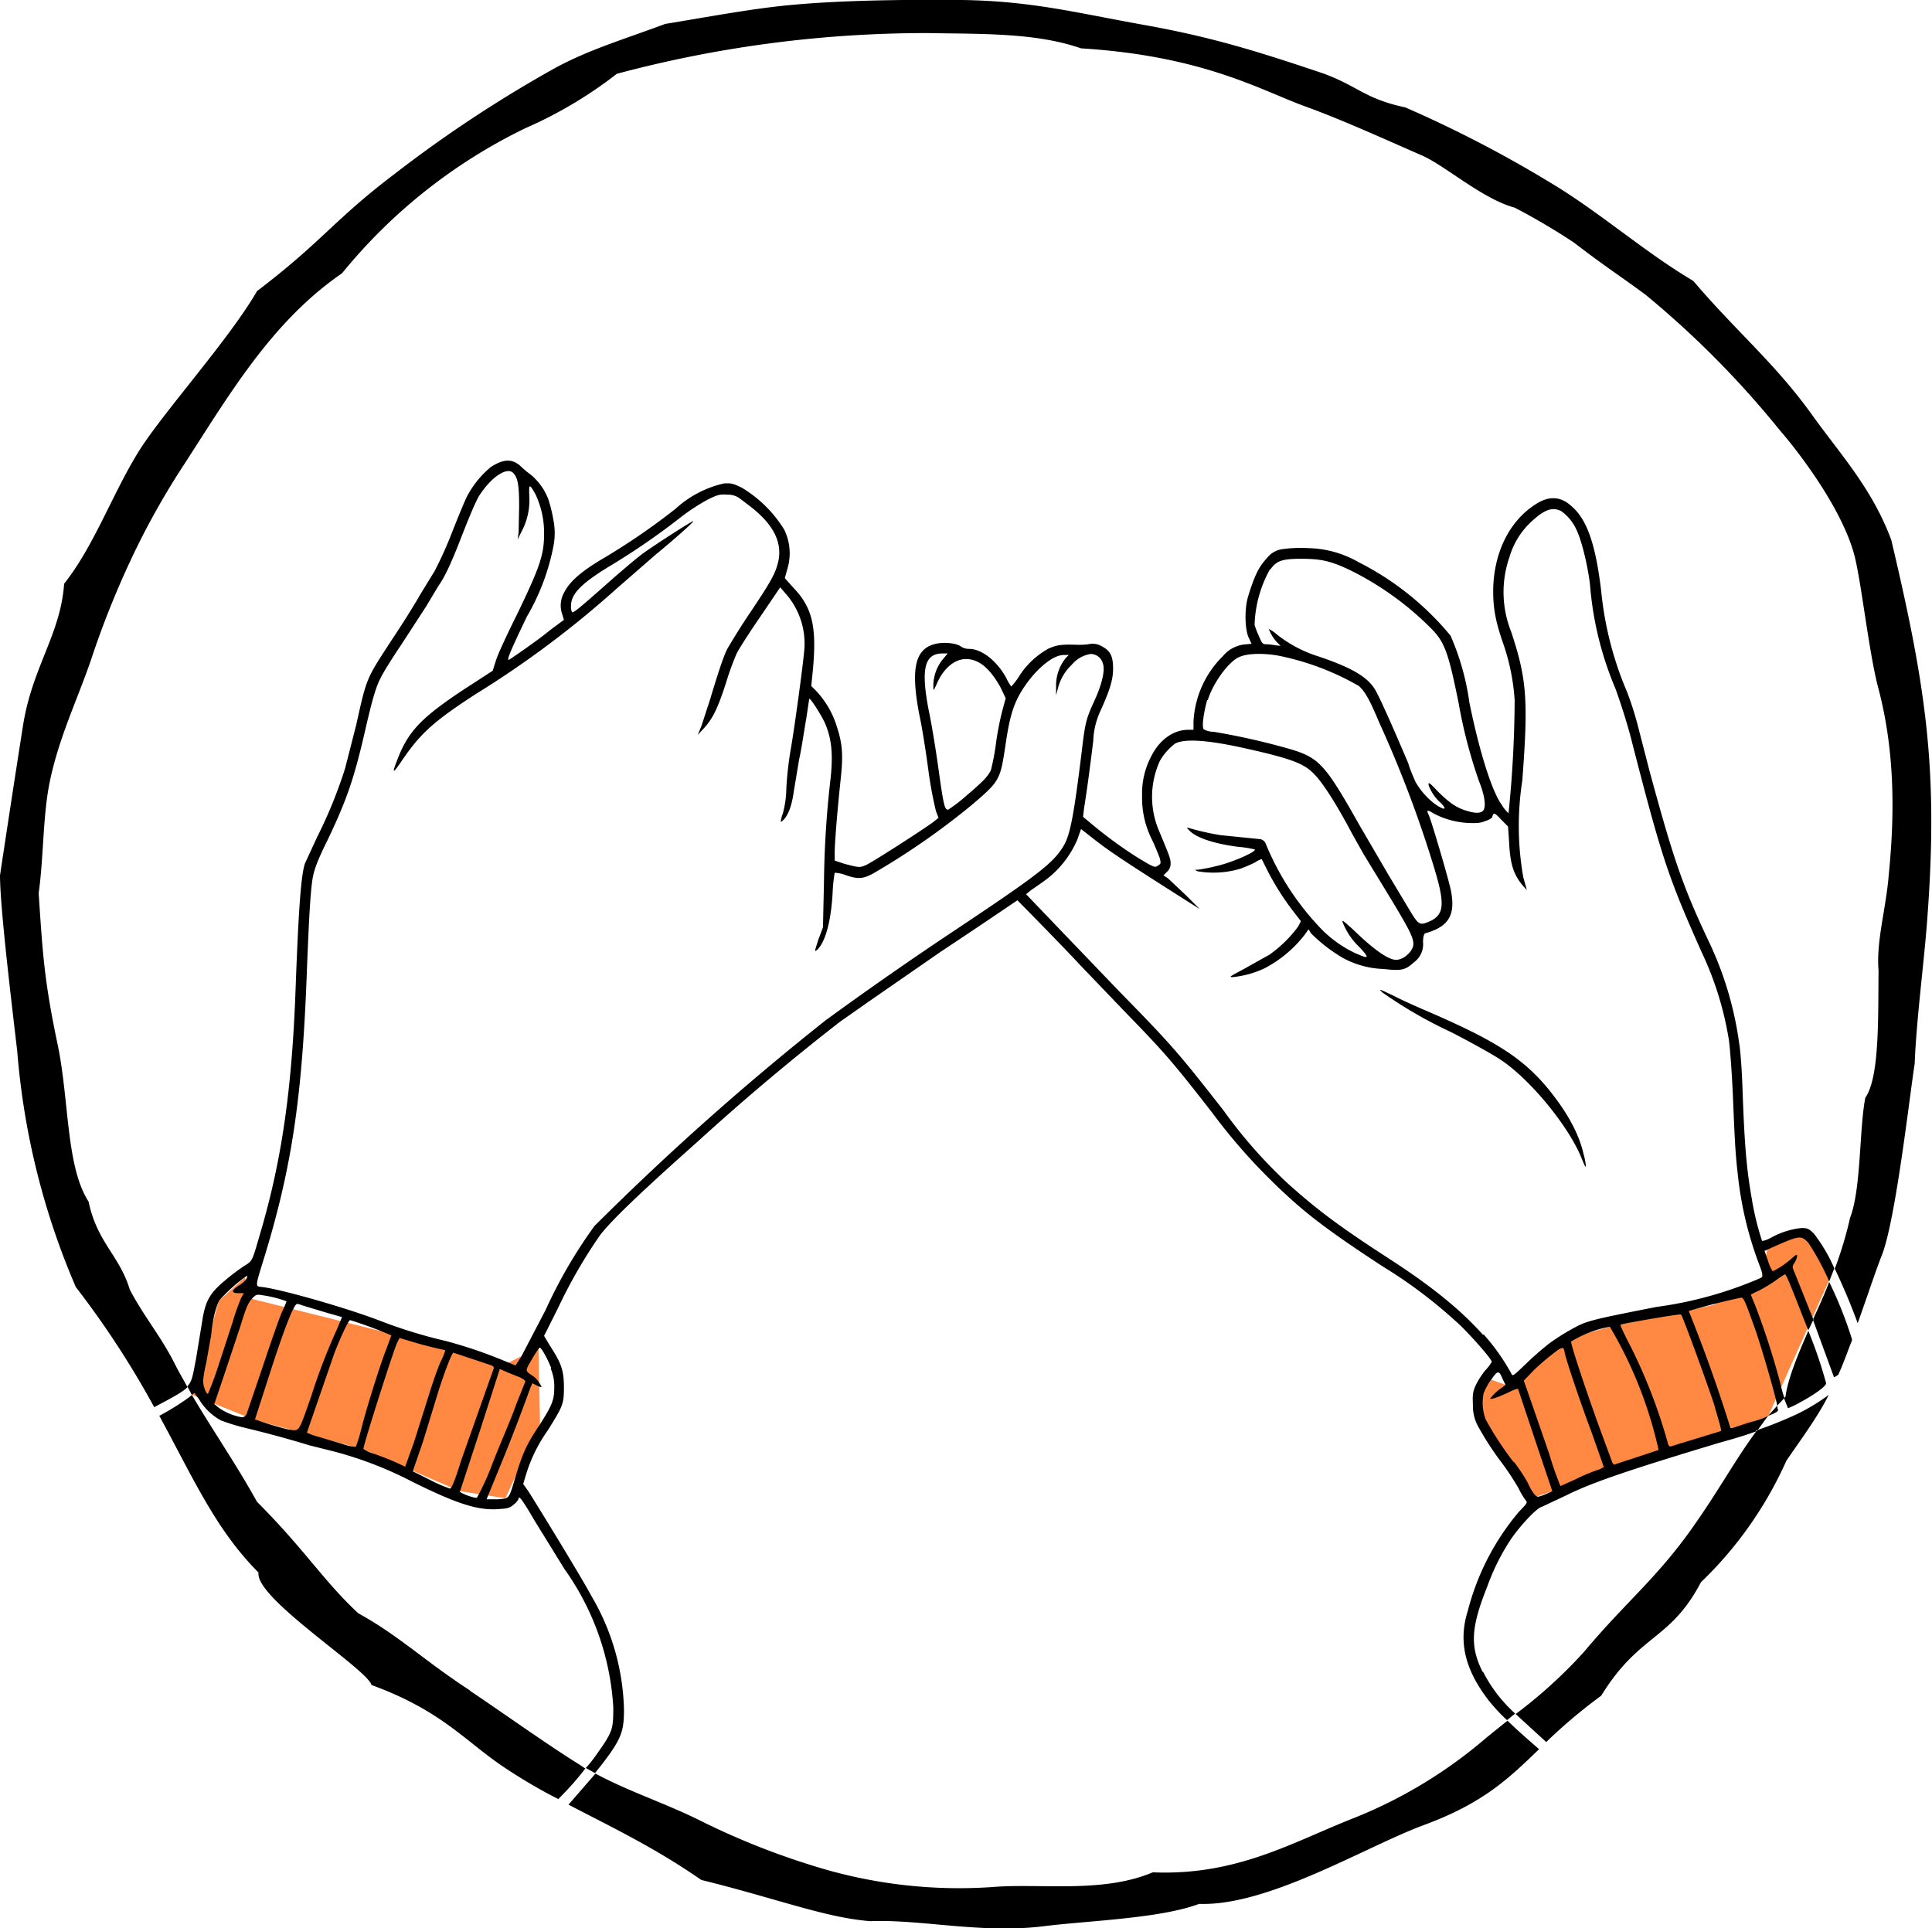 <?xml version="1.0" encoding="UTF-8"?>
<svg xmlns="http://www.w3.org/2000/svg" viewBox="0 0 379.6 378.9">
  <path fill="#ff8942" fill-rule="evenodd" d="M37.8 274.1L50 279l21.4 5.8 18.9 8.2 9 1.4 6.8-14.7-.3-14.9-6 3-50.4-12.6-1.3-4.2-5.1 4.6zm255.2-3l-3.6 5 10.4 18.7 47.6-16.5 13-29-4.1-6.8-8.6.8-1.6 7.7-9.4 5.4-20.4 4.3-11.9 3.3-6.1 9z"></path>
  <path fill-rule="evenodd" d="M310.8 227.7c.4 1 .7 1.7.8 1.5a13.6 13.6 0 00-.5-2.6q-1.4-6-7.2-13c-4.9-5.8-10.3-9.2-23-14.7-2.1-.9-5.3-2.3-7-3.2-3-1.4-3.1-1.5-2.3-.7a87 87 0 0013.5 7.8c3.9 2 8.2 4.4 9.7 5.4 5.9 3.9 13.5 13.2 16 19.5zm-19.5 100.8c-2.5-5-2.3-8.7.9-16.7a43.2 43.2 0 014.5-9.1c1.7-2.6 5.2-6.4 6.2-6.6l4.9-2.3c5-2.5 12.4-5 30-10.3 2.5-.7 5-1.4 7.4-2.3l2.2-3c-.9.5-2.2.9-4 1.4l-3 1h-.4a293.2 293.2 0 00-8.2-23A129.3 129.3 0 01342 255c.6-.2 1 1 3 6.6 1.1 3.2 3.6 11.7 4.2 14.6l1.4-1.5a21.8 21.8 0 01-.7-2.5 148.2 148.2 0 00-5-15.6l-.9-2.2a12.7 12.7 0 011.6-.8 32.3 32.3 0 003.3-2 17.6 17.6 0 011.8-1.2c.2 0 .6.8 3.4 8l1.2 3 1-2.1-3.6-9c-.6-1.4-.6-1.4-.1-2.2a3.3 3.3 0 00.5-1.3c0-.4-.2-.3-1.1.5a16.5 16.5 0 01-3.7 2.5 7 7 0 01-.9-2l-.7-2 2.2-1c4.6-2 5-2.1 6.4-.6a49.2 49.2 0 014.1 7.6l1-2.6a32.2 32.2 0 00-4-6.8c-1-1-1.3-1.1-2.5-1.1a15.9 15.9 0 00-6.1 2c-.8.4-1.5.6-1.6.5a54.5 54.5 0 01-2-8.2c-1-5.7-1.4-10-1.8-20.7-.1-3.8-.4-8.3-.7-10a67.6 67.6 0 00-6-20c-5.2-11-7-16.5-11.6-33.4l-2.4-9.3a64.5 64.5 0 00-2-6.2 67 67 0 01-5.1-19.9c-1.1-9.2-2.8-14.1-5.9-16.7-2.1-1.9-4.4-2-7-.3-5 3.2-8 9.1-8.3 16.1-.1 3.8.3 6.5 1.9 11.1a42.2 42.2 0 012.3 11.3 228.6 228.6 0 01-1.2 22.2 6.8 6.8 0 01-1.3-1.6c-2-2.7-4.5-10.8-6.4-20.2a49.3 49.3 0 00-3.7-13.1 56.3 56.3 0 00-18-14.4 20.8 20.8 0 00-10-2.8 25.6 25.6 0 00-5 .2 4.6 4.6 0 00-3.1 1.8c-1.5 1.6-2.4 3.3-3.7 7.6-.7 2.4-.6 6.3.1 7.9l.6 1.3-1 .1a6.4 6.4 0 00-4.6 2.3 19.4 19.4 0 00-5.8 12.9v1.6h-1c-3 0-5.7 2-7.3 5.2a15.6 15.6 0 00-1.8 7.8 18.1 18.1 0 002 8.7 51 51 0 011.5 3.6c.2 1 .2 1-.4 1.4s-.7.4-4-1.6a86.4 86.4 0 01-9.5-7l-1.2-1 .2-1.7c.8-5 1.4-10 1.8-13.2a15.4 15.4 0 011.5-6.1c1.8-4 2.4-6 2.4-8.1 0-2.4-.5-3.5-2.2-4.4a3.6 3.6 0 00-2.7-.4 14.7 14.7 0 01-2 .1c-3.3-.1-4 0-5.7.7a16 16 0 00-6 5.7 14.5 14.5 0 01-1.4 1.8 9.3 9.3 0 01-1-1.7c-1.8-3.3-4.8-5.7-7.3-5.7a2.8 2.8 0 01-1.5-.4c-.8-.7-3.3-1-5-.6-4.1.9-5 4.8-3.3 13.8.5 2.2 1.3 7.2 1.8 11a77.7 77.7 0 001.5 8.1l.5 1.3-1 .8c-1.7 1.3-12.1 8-13.3 8.5s-1.3.5-4.3-.3l-1.8-.6v-1.6c0-1.7.5-8.1 1.2-14.6.5-4.8.3-6.8-.8-10.2a18 18 0 00-4-6.9l-1-1 .3-3c.8-8.5 0-12.4-3.9-16.4l-1.6-1.8.5-1.8a10.6 10.6 0 00-.6-7.7 24.7 24.7 0 00-8.4-8.3c-1.7-.8-2-.9-3.5-.8a21 21 0 00-9.5 5 131.6 131.6 0 01-13.8 9.5c-4.8 2.8-7 4.8-8.1 7a5.2 5.2 0 00-.3 4.3l.3 1-2.7 2c-2.4 2-7.1 5.2-8 5.8-.7.4 0-1.3 3.4-8.4a44 44 0 005.3-14.2 13.4 13.4 0 00-.1-5 27.2 27.2 0 00-1-4 11.8 11.8 0 00-3.5-4.8 15.2 15.2 0 01-1.8-1.5c-1.7-1.6-3.4-1.6-6 .1a18.9 18.9 0 00-4.4 5.3c-.4.6-1.8 4-3.1 7.3a77.7 77.7 0 01-3.5 7.8l-3 4.9c-1 1.8-3.4 5.6-5.4 8.6-5 7.7-4.9 7.2-7 16.7l-2.2 8.6a91.4 91.4 0 01-5.5 13.5l-2.4 5.2c-.7 2.2-1.2 7.8-1.8 24-.7 20.1-2.7 34.1-6.9 48.4-1.7 5.8-1.5 5.6-3.3 6.7a41 41 0 00-3.8 2.9c-3 2.5-3.8 4.1-4.4 8.1l-1.2 7.3c-.6 3-.7 4.3-1.7 5.3l.9 1.7.5-.4 1 1.4a11.4 11.4 0 004.2 4 40.7 40.7 0 004.9 1.5 212 212 0 0112.5 3.4l4.4 1.1a74.2 74.2 0 0115.9 6.1c8.9 4.4 13 5.7 17.2 5.3 1.7-.1 2-.3 2.8-1a3.2 3.2 0 00.8-1c0-.8.8.3 3.2 4.4l5.8 9.4a52 52 0 019.6 27.2c0 3.8-.1 4.5-2 7.4-1 1.4-2 3-3.4 4.5l1.8 1 1.2-1.5c4-5.2 4.5-6.6 4.5-11a46 46 0 00-6.4-22.3c-1.8-3.4-10-16.8-12.4-20.6l-1-1.4.6-2a30 30 0 014.2-8.5c3-4.8 3.2-5.2 3.2-8.5s-.5-4.7-2.7-8.1l-1.2-2 2.8-5.6a99.2 99.2 0 018.2-14.2c2.3-3 8.4-8.8 19.2-18.4a465.2 465.2 0 0127.9-23.5l5.7-4 14-9.7a1524 1524 0 0015.2-10.2s8.6 8.7 12.3 12.7l9.3 9.7c7.3 7.5 9.1 9.6 16.8 19.5a111.6 111.6 0 0010.7 12.4c6.6 6.6 11 10 22.6 17.6a94.7 94.7 0 0115.5 11.8c2.7 2.7 6 6.5 6 7a8.7 8.7 0 01-1.3 1.7 16.1 16.1 0 00-1.9 3c-.5 1.2-.6 1.7-.5 3.7a8.4 8.4 0 001.2 4.6 58 58 0 004 6.2 53.9 53.9 0 013.8 5.7 13.4 13.4 0 001.3 2.2c.5.6.4.6-1.3 2.4a49 49 0 00-10 19.4c-1.9 6-.6 11.5 4 17.5a34.7 34.7 0 003.7 4l1.6-1.3a28.3 28.3 0 01-6.3-8.2zm22.4-39.6a39.3 39.3 0 00-4.2 1.8l-2.9 1.3a62.3 62.3 0 01-2.2-6.3l-3.6-10.4-1.4-4 1.8-1.9a45.4 45.4 0 013.8-3.3c1.5-1.2 2-1.4 2.2-1.1a1.6 1.6 0 01.2.6c0 .7 3 9.7 5.3 15.8l2.4 6.8c0 .1-.6.5-1.4.7zm12.2-4l-4.5 1.5-4.3 1.4-.3-.4-2.1-5.7c-2.7-7.3-6.2-17.8-6-18.1a22 22 0 017.6-2.9 82.3 82.3 0 019.6 24.3zm11-8.5c1 3.4 1.4 4.7 1.2 4.8l-4.9 1.5-4.9 1.5c-.3.1-.5-.1-.7-1a106 106 0 00-7.2-18.6c-1.2-2.3-2.1-4.2-2-4.3.3-.2 11.7-2.2 11.9-2 .3.3 5 13.1 6.6 18zm-87.3-164.5c1.2-1.7 2.3-2.1 6-2.1 4 0 6 .4 10.4 2.6a59.6 59.6 0 0114.8 10.7c3 2.9 3.7 4.7 5.8 15.1a96.7 96.7 0 004 15.3c1.2 3 1.4 5.1.8 5.8-.6.6-1.8.5-3.6-.1s-3.2-1.6-5.4-3.8c-1.6-1.7-1.8-1.8-1.7-1.1a8.7 8.7 0 002.4 3.5c1.3 1.3.8 1.5-1 .3a14.3 14.3 0 01-4-4.5c-.2-.5-1-2.2-1.4-3.6-1.3-3.1-5-11.7-6.2-13.9-1.4-2.9-4.6-4.8-11.4-7.1a25.2 25.2 0 01-8.3-4.4 6 6 0 00-1.5-1 8 8 0 001.6 2.6l.7.7-1-.1a10.3 10.3 0 00-1.7-.2c-.8 0-.9-.1-1.5-1.5a18.8 18.8 0 01-.9-2.3 24 24 0 013-10.9zm-12.3 25.7c1-3.4 4.2-7.7 6.2-8.5 1.5-.7 4.5-.8 7.5-.3a52 52 0 0116 6c1.1 1 2 2.4 4 7.2a230 230 0 0110.9 28.9c2 6.7 1.8 8.7-.7 10-2.2 1-2.4 1-4.2-2l-4.2-7-5.6-9.6c-7-12.4-8-13.5-14.4-15.3a135.4 135.4 0 00-14.3-3.2 4.2 4.2 0 01-2-.5c-.4-.5 0-3.3.7-5.8zm-53 12.8c-.5-3.5-1.3-8.4-1.8-10.7-1.6-8.2-.9-11.3 2.7-11.3h1l-1 1.2a8.3 8.3 0 00-1.8 5.7c0 .5.1.3.6-.8 1.3-3.1 3.5-5 5.8-5 2.5 0 4.7 1.8 6.8 5.6l1 2.1-.6 2.2a56.2 56.2 0 00-1.3 6.6 45 45 0 01-1 5.3c-.6 1.3-1.6 2.3-5 5.2a31.4 31.4 0 01-3.4 2.6c-.7 0-.9-.7-2-8.7zM40.9 273.8c-.3.4-1-1.4-1-2.5a25.8 25.8 0 01.6-3.4l1-5.6c.3-3.4 1-5.6 1.6-6.8a33.8 33.8 0 015.1-4.6c.5-.3.5-.3.2.4a4.3 4.3 0 01-1.5 1.3c-1.5 1-1.5 1.5 0 1.5h1l-.5.9a43.5 43.5 0 00-1.7 4.8l-2.9 8.9a70 70 0 01-1.9 5.1zm7.5 4.1a1 1 0 01-.8.6 11.3 11.3 0 01-4.5-1.8l-1-.8 1.8-5.3 3.3-9.9c1.2-4 1.6-4.7 2.3-5.5s1-.9 2-.7a22.6 22.6 0 014.8 1.2 21 21 0 01-.9 2.1c-.5 1.1-2.2 6-3.8 10.8l-3.2 9.4zm8.3 3a65 65 0 01-6.6-2l3-9.3c3-9.3 4.7-13.4 5.3-13.4a5 5 0 011 .3l4.3 1.3 3.5 1-1 2.4a115.2 115.2 0 00-5 13c-2.6 7.4-2.3 7-4.4 6.7zm13.2 3.4a10.5 10.5 0 01-2.7-.6l-4.7-1.4a11.2 11.2 0 01-2.2-.8l5.5-15.9c1.5-3.7 2.7-6.2 3-6.2a82 82 0 018.1 3l-1 2.7c-1.2 3-3.9 11.6-5 16a25.8 25.8 0 01-1 3.2zm3.7 1.4a7.7 7.7 0 01-2.2-1c0-.8 5.7-18.7 6.6-20.8l.5-1 2 .6a77.2 77.2 0 007 1.8 12 12 0 01-.8 2c-.5 1-1.6 4.1-2.4 6.7l-3 9.5-1.7 4.7a52.7 52.7 0 00-6-2.5zm14.8 6.8a29.5 29.5 0 01-3.9-1.7l-3.4-1.7 2-5.8 3-9.8c1.3-4.1 2.7-7.7 3-7.7l7.2 2.4c.6.2.8.4.7.7L90.6 287c-1.3 4.2-1.9 5.5-2.2 5.5zm2 .5l4-12.2 3.8-11.8 1.6.7 2.5 1c.5.3 1 .6.9.8l-1.8 4.5c-.8 2.4-3 7.4-4.5 11.2a49.6 49.6 0 01-3.2 7.1c-.7.1-3.5-1-3.4-1.3zm17.8-24.1a8.9 8.9 0 01.7 3.8c0 2.3-.4 3.4-2.7 7-3 4.5-3.6 6-5.4 12.1-.6 2-.9 2.4-1.4 2.6a8.4 8.4 0 01-2.2.2h-1.6l2.5-6.1a359.2 359.2 0 006.1-15.8l.4-.9.8.4c.5.3 1 .4 1 .3s-.8-1.5-1.5-2c-1.8-1.2-1.8-1-.4-3.4a21.3 21.3 0 011.5-2.3c.3-.1 1.4 1.8 2.3 4zm77.6-84.9a725.1 725.1 0 00-23.6 16.5 535.6 535.6 0 00-45.4 40.4 95.2 95.2 0 00-9.6 16.5l-4.8 9.2-1.1 1.7-1.5-.6a90.5 90.5 0 00-12.2-4.2 96.4 96.4 0 01-13-4c-6.5-2.5-19.1-6.1-23-6.6-1.5-.2-1.6.4.5-6.4 5.3-17.5 7.3-31.1 8.2-55.8.4-10.1.7-16 1.2-18.5.3-1.5 1-3.4 2.9-7.2 3.8-8 5.2-12.1 7.4-21.7 1.4-6.1 2.1-8.4 3-10.1.3-.7 2-3.5 3.9-6.3l5-7.7 2.4-4c1.2-1.7 2.2-3.8 3.9-8 2.2-5.7 3.4-8.5 4.1-9.7 2.4-3.8 5.6-5.9 6.8-4.5.9 1 1.1 2.6 1.1 6.5l-.1 5.1-.2 1.4.8-1.6a13.1 13.1 0 001.5-6.9c-.1-2.5 0-2.5 1.2-.4a17.7 17.7 0 011.7 7.8c0 4.1-.8 6.5-5.4 16-1.8 3.6-3.6 7.5-4 8.7l-.7 2.2-5.7 3.7c-8.3 5.5-10.9 8.2-13 13.7-1.1 2.8-1 3 .7.5 3.7-5.5 6.3-7.9 14.8-13.4a193 193 0 0027.4-20.5l7.8-6.8c3.9-3.2 7.7-6.6 7.4-6.6s-7.6 4.7-9.8 6.3c-1 .7-3.7 3-6 5-6 5.3-7.7 6.8-8 6.6a2.3 2.3 0 01-.2-1.3c0-2.3 2-4.4 8-8a138.4 138.4 0 0013.6-9.4 39.5 39.5 0 015.2-3.4c2-1 2.4-1.1 3.9-1a3.9 3.9 0 012.4.7l2.1 1.6c4.4 3.4 6.2 6.8 5.6 10.4-.5 2.5-1.2 3.9-5.5 10.3a142 142 0 00-4.6 7.3c-.7 1.4-1.6 4-3.4 10l-1.7 5.2-.7 1.7 1.3-1.4c1.7-1.9 2.7-4 4.3-9a55 55 0 012-5.5c.3-.7 2.4-4 4.6-7.2l4-5.9 1.2 1.4A14.8 14.8 0 01158 128c-.3 3.3-2 15.8-2.7 19.6a68.9 68.9 0 00-.8 7.3 20 20 0 01-.7 5 5.8 5.8 0 00-.4 1.6c.1 0 .5-.3.9-.8.8-1.2 1.3-2.6 1.7-5.4l1-6c.5-2.2 1-5.8 1.4-8l.6-4c.2-.2 2.3 3.1 3 4.6 1.4 3.1 1.7 6.2 1.2 11a191.3 191.3 0 00-1.3 20.1l-.2 9.2-.9 2.4c-.8 2.5-.8 2.5-.2 2 1.6-1.6 2.7-5.6 3-11.3a30.3 30.3 0 01.4-3.8 6.2 6.2 0 012 .4c2.8 1 3.8.8 6.3-.7a144.6 144.6 0 0018.6-13c5.5-4.7 5.6-4.9 6.6-11.4.9-6.3 1.7-8.9 4-12.2s5.4-5.9 7.5-5.9h1l-.6.6a8.6 8.6 0 00-1.9 5.3v2l.4-1.5a9.6 9.6 0 012.7-4.5 6 6 0 013.7-2.1 2.5 2.5 0 012.4 1.9c.5 1.4-.3 4.5-2 8-1.3 3-1.5 3.6-2.2 9.6-1.5 12.1-2.2 15.8-3.4 18-2.1 3.6-4.8 5.7-23.3 18zm105.6 78.3c-4.5-5-9.9-9.4-18.2-14.8-9.9-6.4-14.3-9.7-20-14.8a95.3 95.3 0 01-12.8-14.5c-8.6-11-10.1-12.8-20.2-23.1l-11.9-12.4-6.7-7 1-.8 2.3-1.6a19.5 19.5 0 006.8-8.4l.7-2 2.3 1.8c3.2 2.5 4.9 3.7 19.4 12.9l1.6 1-2.7-2.7-3.5-3.3-.9-.6.7-.7a2.1 2.1 0 00.7-1.7c0-1-.4-1.8-2.5-6.9a17 17 0 01.4-13.2 11.4 11.4 0 013-3.4c1.9-1 6.5-.7 14 1 9 2 11.4 3 13.3 5 1.8 1.8 4.6 6.3 7.4 11.6l2.3 4.1 5 8.2c4 6.6 4.8 8.2 4.8 9.5s-1.8 3.1-3.4 3.1-4.6-2.2-8.5-6c-1.7-1.5-2.2-2-2-1.4a13.5 13.5 0 003.4 5c2 2.2 1.8 2.3-1.1 1a23.1 23.1 0 01-7-5.2 53 53 0 01-10.4-16.2 1.5 1.5 0 00-1-.9l-7.9-.8a51.8 51.8 0 01-6.2-1.4c-.5-.1-.5-.1 0 .4 1.3 1.5 5 2.7 9.7 3.3a20.9 20.9 0 013.2.5c.7.3-4.4 2.6-7.6 3.3a32.8 32.8 0 01-3.6.7c-.6 0-.6 0 0 .3a18.4 18.4 0 008.4-.5 25.5 25.5 0 003-1.3 4 4 0 011.2-.6l.9 1.8a51.7 51.7 0 005.1 8.2l1.7 2.2-.5 1a24.4 24.4 0 01-5.7 5.6l-5 2.8c-2.8 1.5-3 1.6-2.2 1.6a19.4 19.4 0 006.2-1.7 24 24 0 008-6.7l.7-1 .5.8a30.9 30.9 0 006.2 4.8 17.9 17.9 0 008 2.2c3.7.4 4.3.2 6-1.3a4.4 4.4 0 001.8-4c0-1 .2-1.6.4-1.7 4.6-1.3 6-3.5 5.1-8.3-.4-2.1-3.9-14-4.4-15s-.2-1 .9-.3a16.4 16.4 0 006.7 1.9c2.1.1 2.6 0 3.6-.4a3.1 3.1 0 001.3-.7 1.4 1.4 0 01.2-.6c.2-.3.6 0 1.5 1l1.4 1.4.2 2.9c.2 4.5.9 6.5 2.6 8.6l.9 1-.7-2.5a58 58 0 01-.2-19c1.2-15.8.9-20-2.2-29.3a21 21 0 01-.3-14.7 15.3 15.3 0 014.4-7c2.5-2.3 4-2.8 5.7-2a9 9 0 013 3.6c1 2 2.2 6.8 2.7 10.8a65.3 65.3 0 005 20.5c1.2 3.3 2.6 7.8 3.3 10.7 5.8 22.5 7 26.2 13.6 41a64.2 64.2 0 015.4 17.4c.2 1.4.6 6.5.8 11.4.4 9.7.5 11 1 15.5a70.5 70.5 0 004.2 17.3c.6 1.6.7 2.1.5 2.4a77 77 0 01-20.7 5.8c-13.8 2.7-13.9 2.8-17.1 4.6a44 44 0 00-3.9 2.5 60.2 60.2 0 00-4.7 4.1c-2.3 2.2-2.6 2.5-2.8 2a41 41 0 00-5.5-7.8zm6 25a64.3 64.3 0 01-5.5-8.4 9.4 9.4 0 01-.4-5.1 11 11 0 011.5-2.7c1.3-1.9 1.5-1.9 2.3 0l.5 1-.6.5a9.3 9.3 0 00-2.4 2.2c0 .3 1.7-.3 3.8-1.3 1-.5 1.6-.7 1.7-.5l3.4 10.2 3.3 9.8-1.3.6a9.1 9.1 0 01-1.5.5c-.5 0-1.3-1.1-2-2.7a33.4 33.4 0 00-2.7-4.1zm53.1-12.6l.8 2a15.4 15.4 0 002.3-1.1c2.8-1.5 5.2-3.2 5.2-3.8a89.6 89.6 0 00-3.5-10.3c-2.2 5-4 9.4-4.5 13zm-58.4 66.7a92.3 92.3 0 01-26 15.8c-12 4.7-23 11.4-39.6 10.7-9.9 4.2-22.3 2.1-31.6 2.9a95.6 95.6 0 01-35.5-4.3 146.3 146.3 0 01-21.7-8.7c-7-3.5-14-5.7-20.7-9.3l-5.3 6.1c8.4 4.4 16.7 8.3 26.1 14.8 15 3.7 24.3 7.4 33.2 8.1 10-.4 21.8 2.5 34 1 8.7-1.1 22.9-1.5 30.6-4.4 13.6.5 32.8-11.3 44.2-15.5 11.6-4.3 16.5-9 22.6-14.9-3-2.6-4.8-4.2-6.2-5.6l-4.1 3.3zm57.2-64.4l-.1-.8-1.8 2c1.4-.5 2-.9 2-1.2zm-4.2 4.2c-4.2 5.7-7.3 11.5-12.3 18.6-7.2 10.3-13.4 15-21.5 24.7a94.5 94.5 0 01-13.5 12.3l6 5.5a104.8 104.8 0 0110.8-9.1c7.6-12.3 13.5-10.7 19.6-22.3A76 76 0 00351 287c2.6-3.8 6.3-8.8 8.3-12.9a40.2 40.2 0 01-6.3 3.8q-3.9 1.8-8 3.2zm-308.3-8.7l-2-3.6c-3-6.2-6.3-9.8-9.3-15.5-2-6.7-6.4-9.2-8.1-17.3-4.4-6.8-3.8-19.6-6-30.5-2.6-12.3-3-17.6-3.8-30.1 1-7.2.8-15.3 2.2-22 1.8-8.6 5.3-15.8 8-23.6a178 178 0 018-20.1 150.5 150.5 0 019.7-17.5C44.8 78 53.1 63.4 67.2 53.7a106 106 0 0136-28.5 83.9 83.9 0 0018-10.7 235.5 235.5 0 0161.2-8c10.5.2 21.1-.1 30 3C236.7 11 248 17.9 256.7 21c7.1 2.6 13.9 5.7 22.8 9.6 4.5 2 11.8 8.5 18.1 10.2a127.4 127.4 0 0111.7 6.9c6.1 4.7 8.3 6 14 10.2a185 185 0 0126.2 26.4c5 5.8 12.7 16.4 14.9 25 1.4 5.6 2.8 19 4.7 26.1 3.2 12.2 3.2 24.6 2 36.5-.5 6.5-2.5 13.1-2 18.8-.1 9.4.2 21-2.6 25-1.2 6-.8 18-3 23.6a74.3 74.3 0 01-3 10A124.6 124.6 0 01365 260c1.9-5.3 3.5-10.2 4.8-13.5 2.7-7 5.5-31.9 6.4-37.5.3-8.2 1.8-19.7 2.4-27.5 2.3-29.7 0-45.8-7-75.4-3.8-10.2-10-16.8-15.5-24.5-7.4-10.3-14.9-16.4-23.4-26.4-9.8-5.8-18.6-13.7-28.4-19.5a237 237 0 00-28.2-14.6c-8-1.7-9.3-4.2-16.2-6.7-12.8-4.3-21.7-7.1-35.1-9.5S202.7.2 189 0c-9.8-.1-23.4 0-33.8 1-7.5.7-15.9 2.3-24.5 3.7-8 3-14.9 5-21.7 8.7a252.4 252.4 0 00-31.5 20.8c-12 9.1-14 13.1-27 23-5.3 9.2-17.7 23-22.8 30.8-5.4 8.4-9 19-15.1 26.7-.7 10-6.3 16.4-8.1 28A5245 5245 0 000 172c0 6.4 2.4 26 3.4 34.7a146 146 0 0011.5 46.2 178 178 0 0115.4 23.6l1.7-.9c2.6-1.4 4-2.2 4.8-3zm322.6-20.6c-1 2.6-2.1 5-3.2 7.4l4.1 11.2c0 .2.4 0 .9-.4 1-2.2 1.8-4.5 2.7-6.8a6 6 0 00-.2-.7 79.3 79.3 0 00-4.3-10.7zm-267 80.3c-8.8-5.7-14-10.8-22-15.2-6.8-6.3-10.5-12.5-19.9-21.9-4.1-7.4-8.8-14.2-12.8-21l-.6.5a51.5 51.5 0 01-5.8 3.6c6.7 12.3 11.1 22.4 19.5 30.8C50 314 72.2 328 73 331.1c14 5.1 18.5 11.2 26.4 16.4 3.5 2.3 6.9 4.3 10.3 6 2-2 3.8-4 5.3-6l-1.2-.8c-6.3-3.9-15.5-10.5-21.5-14.5z"></path>
</svg>

